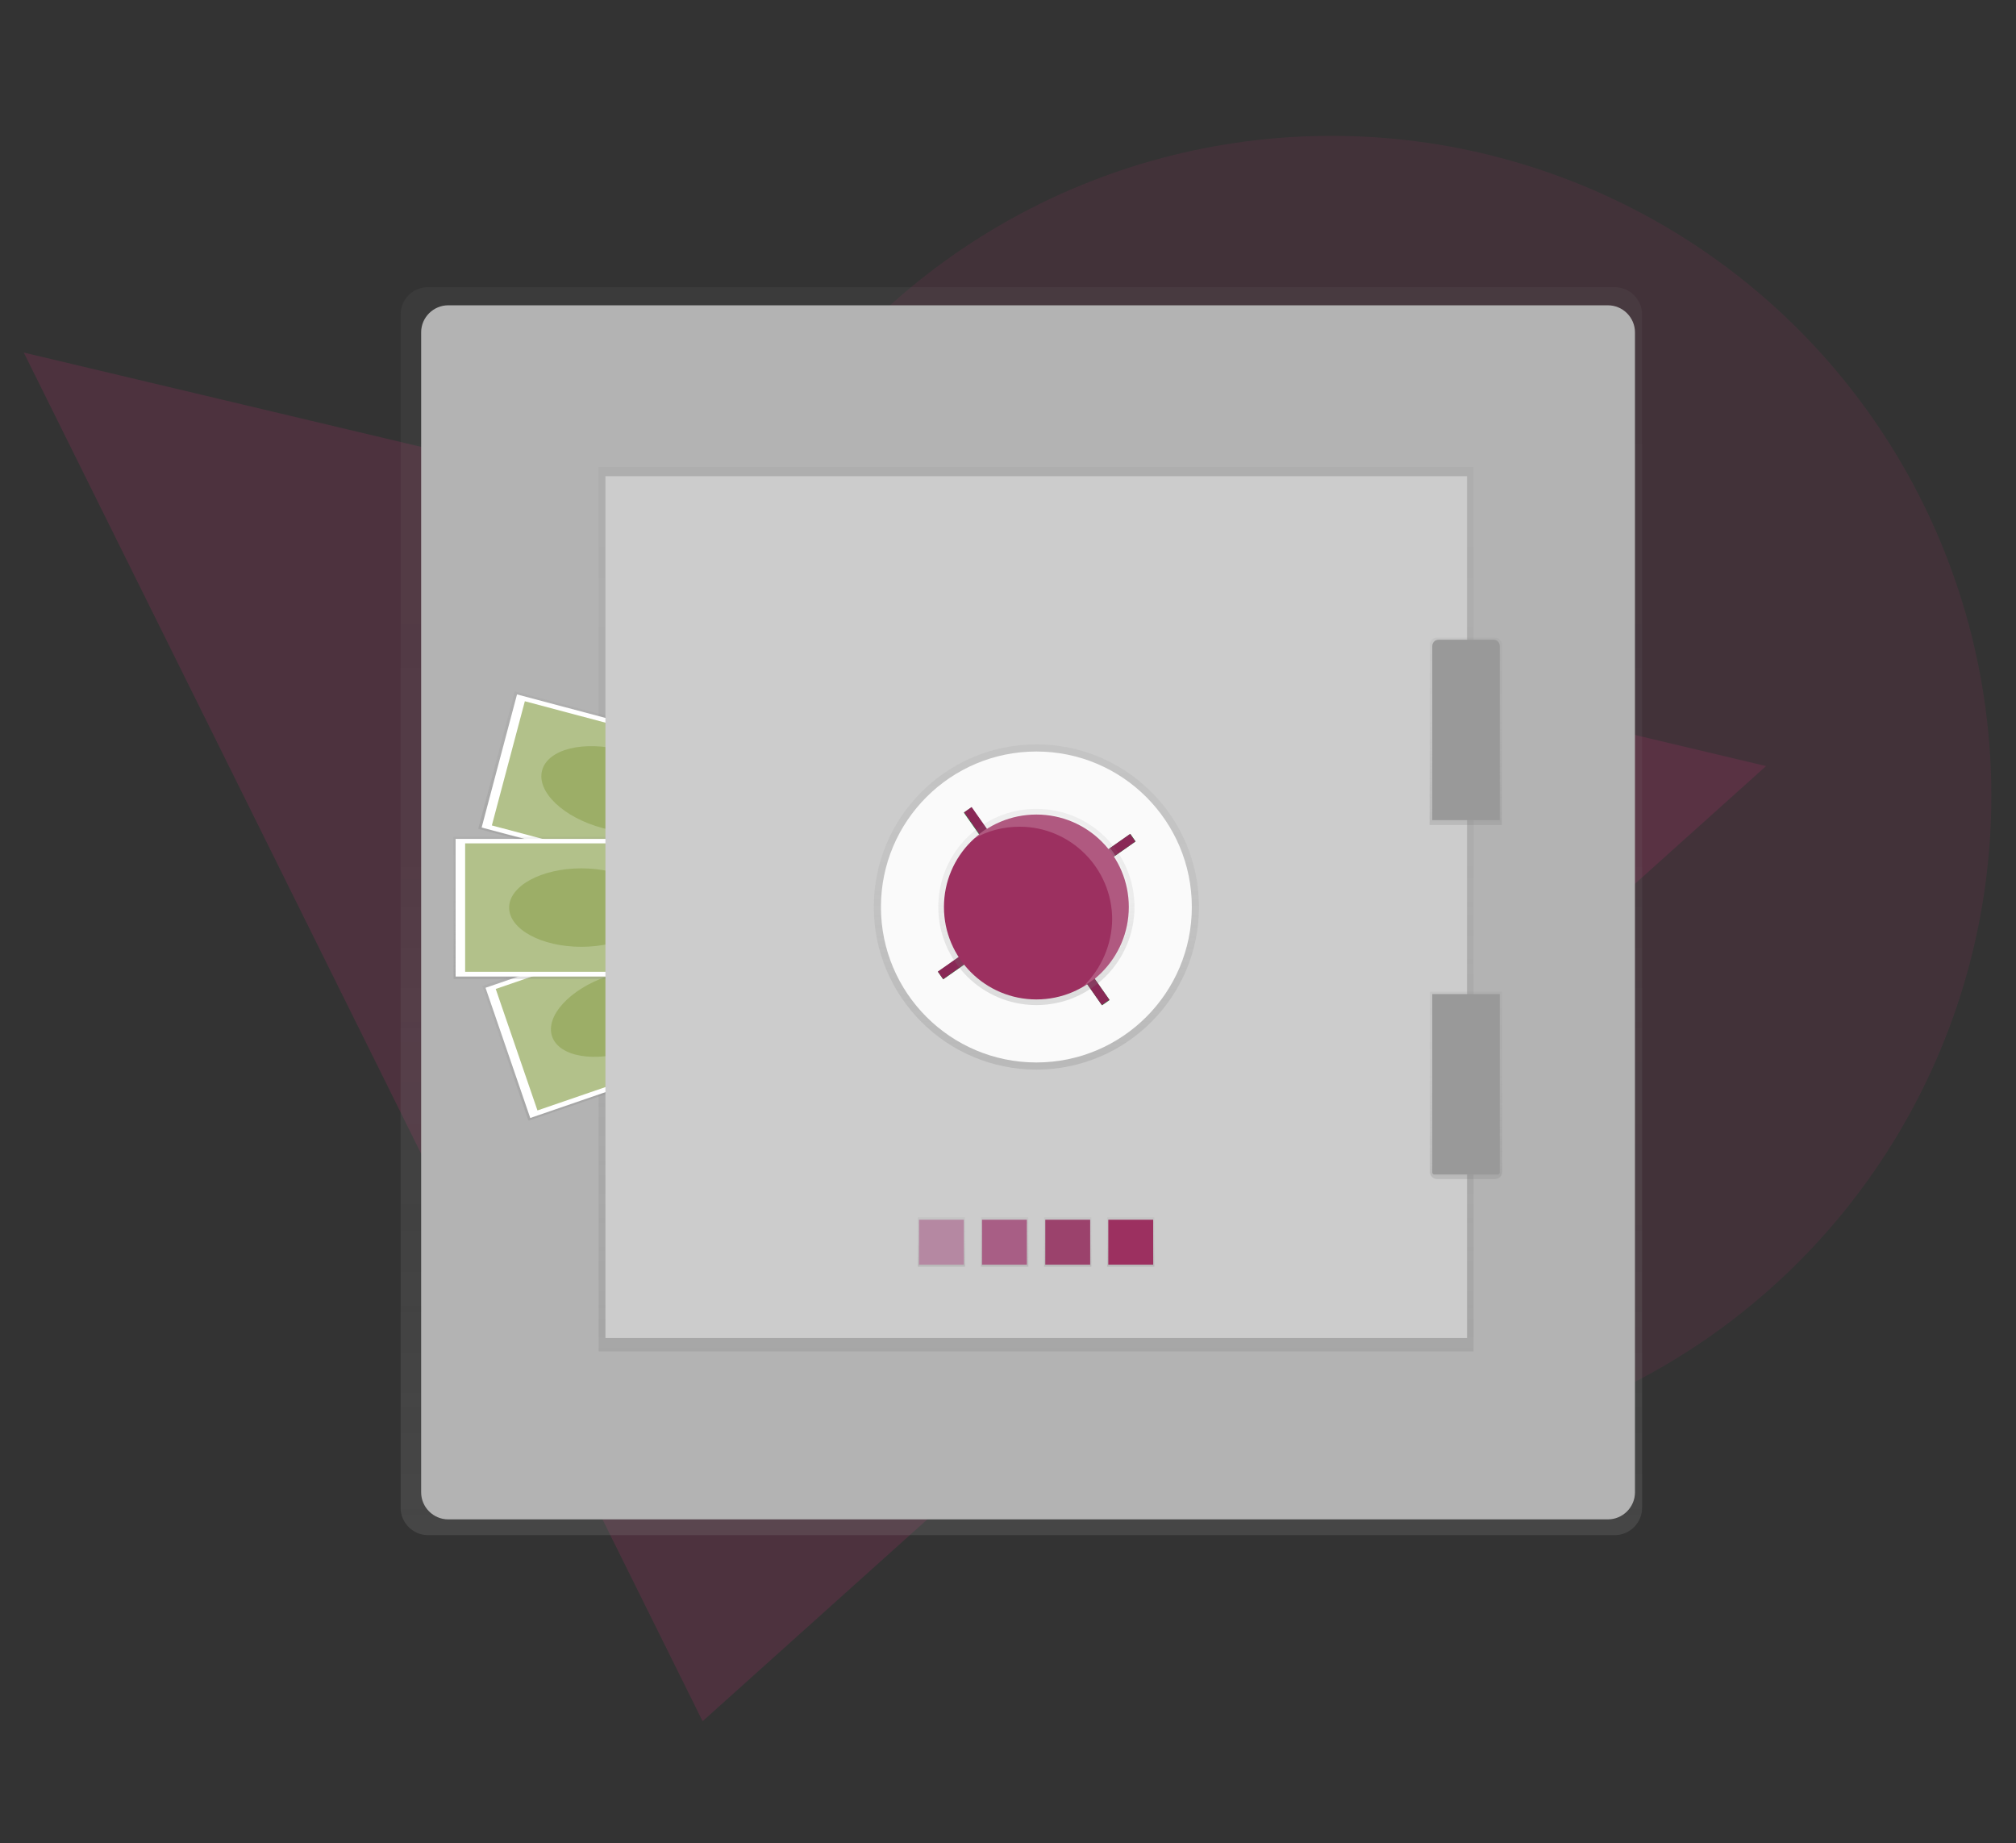 <?xml version="1.0" encoding="UTF-8"?> <svg xmlns="http://www.w3.org/2000/svg" xmlns:xlink="http://www.w3.org/1999/xlink" id="Layer_1" x="0px" y="0px" viewBox="0 0 678.3 620" style="enable-background:new 0 0 678.3 620;" xml:space="preserve"><rect x="0" y="0" width="678.3" height="620" fill="#333333" stroke="none"/> <style type="text/css"> .st0{opacity:0.25;fill:#9C3060;enable-background:new ;} .st1{opacity:0.15;fill:#9C3060;enable-background:new ;} .st2{fill:url(#SVGID_1_);} .st3{fill:#B3B3B3;} .st4{fill:url(#SVGID_2_);} .st5{fill:url(#SVGID_3_);} .st6{fill:#FFFFFF;} .st7{opacity:0.49;fill:#628212;enable-background:new ;} .st8{opacity:0.49;fill:#869B45;enable-background:new ;} .st9{fill:url(#SVGID_4_);} .st10{fill:url(#SVGID_5_);} .st11{fill:#CCCCCC;} .st12{fill:url(#SVGID_6_);} .st13{fill:#FAFAFA;} .st14{fill:url(#SVGID_7_);} .st15{fill:url(#SVGID_8_);} .st16{fill:url(#SVGID_9_);} .st17{fill:url(#SVGID_10_);} .st18{fill:#9C3060;} .st19{fill:#9B426C;} .st20{fill:#A85E85;} .st21{fill:#B588A2;} .st22{fill:#2E8F4A;} .st23{fill:#892856;} .st24{fill:url(#SVGID_11_);} .st25{opacity:0.2;fill:#FFFFFF;enable-background:new ;} .st26{fill:url(#SVGID_12_);} .st27{fill:url(#SVGID_13_);} .st28{fill:#999999;} </style> <g> <polygon class="st0" points="594.2,257.7 236.4,579 8,118.6 "></polygon> <circle class="st1" cx="448" cy="267.7" r="222"></circle> </g> <title>vault</title> <g> <linearGradient id="SVGID_1_" gradientUnits="userSpaceOnUse" x1="343.62" y1="1496.303" x2="343.62" y2="1076.551" gradientTransform="matrix(1 0 0 1 0 -980)"> <stop offset="0" style="stop-color:#808080;stop-opacity:0.25"></stop> <stop offset="0.54" style="stop-color:#808080;stop-opacity:0.12"></stop> <stop offset="1" style="stop-color:#808080;stop-opacity:0.1"></stop> </linearGradient> <path class="st2" d="M144,96.6h399.3c5,0,9.2,4.1,9.2,9.2v401.4c0,5-4.1,9.2-9.2,9.2H144c-5,0-9.2-4.1-9.2-9.2V105.7 C134.8,100.7,138.9,96.6,144,96.6z"></path> <path class="st3" d="M150.8,102.7h390.2c5,0,9.1,4.1,9.1,9.1V502c0,5-4.1,9.1-9.1,9.1H150.8c-5,0-9.1-4.1-9.1-9.1V111.8 C141.7,106.7,145.9,102.7,150.8,102.7z"></path> <linearGradient id="SVGID_2_" gradientUnits="userSpaceOnUse" x1="54.216" y1="1434.641" x2="54.216" y2="1137.146" gradientTransform="matrix(-1 0 0 1 402.85 -980)"> <stop offset="0" style="stop-color:#808080;stop-opacity:0.25"></stop> <stop offset="0.54" style="stop-color:#808080;stop-opacity:0.12"></stop> <stop offset="1" style="stop-color:#808080;stop-opacity:0.1"></stop> </linearGradient> <rect x="201.4" y="157.1" class="st4" width="294.4" height="297.5"></rect> <linearGradient id="SVGID_3_" gradientUnits="userSpaceOnUse" x1="206.485" y1="1314.317" x2="206.485" y2="1266.486" gradientTransform="matrix(-0.967 -0.257 -0.257 0.967 744.971 -926.068)"> <stop offset="0" style="stop-color:#808080;stop-opacity:0.25"></stop> <stop offset="0.54" style="stop-color:#808080;stop-opacity:0.12"></stop> <stop offset="1" style="stop-color:#808080;stop-opacity:0.1"></stop> </linearGradient> <polygon class="st5" points="255.6,303.9 160.9,278.8 173.2,232.6 267.8,257.7 "></polygon> <rect x="191.2" y="220.1" transform="matrix(0.257 -0.967 0.967 0.257 -99.919 406.693)" class="st6" width="46.3" height="96.4"></rect> <rect x="192.8" y="223.3" transform="matrix(0.257 -0.967 0.967 0.257 -99.993 406.717)" class="st7" width="43.2" height="90.1"></rect> <ellipse transform="matrix(0.257 -0.967 0.967 0.257 -103.404 396.479)" class="st8" cx="206" cy="265.5" rx="13.5" ry="24.7"></ellipse> <linearGradient id="SVGID_4_" gradientUnits="userSpaceOnUse" x1="733.523" y1="1411.062" x2="733.523" y2="1363.224" gradientTransform="matrix(-0.946 0.325 0.325 0.946 459.36 -1211.676)"> <stop offset="0" style="stop-color:#808080;stop-opacity:0.25"></stop> <stop offset="0.54" style="stop-color:#808080;stop-opacity:0.12"></stop> <stop offset="1" style="stop-color:#808080;stop-opacity:0.1"></stop> </linearGradient> <polygon class="st9" points="177.8,377 162.3,331.7 254.9,300 270.4,345.2 "></polygon> <rect x="168.2" y="315.3" transform="matrix(0.946 -0.325 0.325 0.946 -98.228 88.67)" class="st6" width="96.4" height="46.3"></rect> <rect x="171.3" y="316.8" transform="matrix(0.946 -0.325 0.325 0.946 -98.219 88.654)" class="st7" width="90" height="43.2"></rect> <ellipse transform="matrix(0.946 -0.325 0.325 0.946 -99.438 86.198)" class="st8" cx="208.4" cy="340.8" rx="24" ry="13.1"></ellipse> <linearGradient id="SVGID_5_" gradientUnits="userSpaceOnUse" x1="201.363" y1="1309.257" x2="201.363" y2="1261.464" gradientTransform="matrix(-1 0 0 1 402.85 -980)"> <stop offset="0" style="stop-color:#808080;stop-opacity:0.25"></stop> <stop offset="0.54" style="stop-color:#808080;stop-opacity:0.12"></stop> <stop offset="1" style="stop-color:#808080;stop-opacity:0.1"></stop> </linearGradient> <rect x="152.6" y="281.5" class="st10" width="97.9" height="47.8"></rect> <rect x="153.3" y="282.2" class="st6" width="96.4" height="46.3"></rect> <rect x="156.5" y="283.7" class="st7" width="90.1" height="43.2"></rect> <ellipse class="st8" cx="195.6" cy="305.3" rx="24.3" ry="13.2"></ellipse> <rect x="203.7" y="160.2" class="st11" width="289.9" height="289.9"></rect> <linearGradient id="SVGID_6_" gradientUnits="userSpaceOnUse" x1="54.145" y1="1339.838" x2="54.145" y2="1230.455" gradientTransform="matrix(-1 0 0 1 402.85 -980)"> <stop offset="0" style="stop-color:#808080;stop-opacity:0.25"></stop> <stop offset="0.54" style="stop-color:#808080;stop-opacity:0.12"></stop> <stop offset="1" style="stop-color:#808080;stop-opacity:0.1"></stop> </linearGradient> <circle class="st12" cx="348.7" cy="305.1" r="54.7"></circle> <circle class="st13" cx="348.7" cy="305.1" r="52.3"></circle> <linearGradient id="SVGID_7_" gradientUnits="userSpaceOnUse" x1="22.354" y1="1406.186" x2="22.354" y2="1389.492" gradientTransform="matrix(-1 0 0 1 402.85 -980)"> <stop offset="0" style="stop-color:#808080;stop-opacity:0.25"></stop> <stop offset="0.54" style="stop-color:#808080;stop-opacity:0.12"></stop> <stop offset="1" style="stop-color:#808080;stop-opacity:0.1"></stop> </linearGradient> <rect x="372.5" y="409.5" class="st14" width="15.9" height="16.6"></rect> <linearGradient id="SVGID_8_" gradientUnits="userSpaceOnUse" x1="43.619" y1="1406.186" x2="43.619" y2="1389.492" gradientTransform="matrix(-1 0 0 1 402.85 -980)"> <stop offset="0" style="stop-color:#808080;stop-opacity:0.25"></stop> <stop offset="0.54" style="stop-color:#808080;stop-opacity:0.12"></stop> <stop offset="1" style="stop-color:#808080;stop-opacity:0.1"></stop> </linearGradient> <rect x="351.3" y="409.5" class="st15" width="15.9" height="16.6"></rect> <linearGradient id="SVGID_9_" gradientUnits="userSpaceOnUse" x1="64.813" y1="1406.186" x2="64.813" y2="1389.492" gradientTransform="matrix(-1 0 0 1 402.85 -980)"> <stop offset="0" style="stop-color:#808080;stop-opacity:0.25"></stop> <stop offset="0.54" style="stop-color:#808080;stop-opacity:0.12"></stop> <stop offset="1" style="stop-color:#808080;stop-opacity:0.1"></stop> </linearGradient> <rect x="330.1" y="409.5" class="st16" width="15.9" height="16.6"></rect> <linearGradient id="SVGID_10_" gradientUnits="userSpaceOnUse" x1="86.078" y1="1406.186" x2="86.078" y2="1389.492" gradientTransform="matrix(-1 0 0 1 402.85 -980)"> <stop offset="0" style="stop-color:#808080;stop-opacity:0.25"></stop> <stop offset="0.54" style="stop-color:#808080;stop-opacity:0.12"></stop> <stop offset="1" style="stop-color:#808080;stop-opacity:0.1"></stop> </linearGradient> <rect x="308.8" y="409.5" class="st17" width="15.9" height="16.6"></rect> <rect x="372.9" y="410.3" class="st18" width="15.1" height="15.1"></rect> <rect x="351.7" y="410.3" class="st19" width="15.1" height="15.1"></rect> <rect x="330.4" y="410.3" class="st20" width="15.1" height="15.1"></rect> <rect x="309.2" y="410.3" class="st21" width="15.1" height="15.1"></rect> <rect x="327" y="271.7" transform="matrix(0.819 -0.574 0.574 0.819 -99.478 238.547)" class="st22" width="3.1" height="10.6"></rect> <rect x="315.4" y="323.8" transform="matrix(0.819 -0.574 0.574 0.819 -128.597 242.748)" class="st22" width="10.6" height="3.1"></rect> <rect x="367.4" y="327.9" transform="matrix(0.819 -0.574 0.574 0.819 -124.405 271.849)" class="st22" width="3.1" height="10.6"></rect> <rect x="371.5" y="283.5" transform="matrix(0.819 -0.574 0.574 0.819 -95.354 267.651)" class="st22" width="10.6" height="3.1"></rect> <rect x="327.1" y="271.6" transform="matrix(0.819 -0.574 0.574 0.819 -99.413 238.58)" class="st23" width="3.1" height="10.6"></rect> <rect x="315.4" y="323.7" transform="matrix(0.819 -0.574 0.574 0.819 -128.566 242.756)" class="st23" width="10.6" height="3.1"></rect> <rect x="367.3" y="327.8" transform="matrix(0.819 -0.574 0.574 0.819 -124.341 271.773)" class="st23" width="3.1" height="10.6"></rect> <rect x="371.4" y="283.5" transform="matrix(0.819 -0.574 0.574 0.819 -95.348 267.608)" class="st23" width="10.6" height="3.1"></rect> <linearGradient id="SVGID_11_" gradientUnits="userSpaceOnUse" x1="54.145" y1="1318.147" x2="54.145" y2="1252.147" gradientTransform="matrix(-1 0 0 1 402.85 -980)"> <stop offset="0" style="stop-color:#808080;stop-opacity:0.25"></stop> <stop offset="0.54" style="stop-color:#808080;stop-opacity:0.12"></stop> <stop offset="1" style="stop-color:#808080;stop-opacity:0.1"></stop> </linearGradient> <circle class="st24" cx="348.7" cy="305.1" r="33"></circle> <circle class="st18" cx="348.7" cy="305.1" r="31.1"></circle> <path class="st25" d="M364.6,331.7c2.2-1.3,4.3-2.8,6.1-4.6c12.4-11.9,12.7-31.6,0.9-44c-11.9-12.4-31.6-12.7-44-0.9 c4.7-2.8,10.1-4.1,15.5-4.1c17.1,0,31.1,14,31.1,31.2C374.1,317.7,370.6,325.8,364.6,331.7z"></path> <linearGradient id="SVGID_12_" gradientUnits="userSpaceOnUse" x1="170.549" y1="1341.481" x2="170.549" y2="1278.469" gradientTransform="matrix(-1 0 0 1 663.7 -1064)"> <stop offset="0" style="stop-color:#808080;stop-opacity:0.25"></stop> <stop offset="0.54" style="stop-color:#808080;stop-opacity:0.12"></stop> <stop offset="1" style="stop-color:#808080;stop-opacity:0.1"></stop> </linearGradient> <path class="st26" d="M481.1,216.8L481.1,216.8c0-1.3,1.1-2.3,2.3-2.3H503c1.3,0,2.3,1.1,2.3,2.3v60.7H481L481.1,216.8z"></path> <linearGradient id="SVGID_13_" gradientUnits="userSpaceOnUse" x1="170.407" y1="1460.607" x2="170.407" y2="1397.595" gradientTransform="matrix(-1 0 0 1 663.7 -1064)"> <stop offset="0" style="stop-color:#808080;stop-opacity:0.25"></stop> <stop offset="0.54" style="stop-color:#808080;stop-opacity:0.12"></stop> <stop offset="1" style="stop-color:#808080;stop-opacity:0.1"></stop> </linearGradient> <path class="st27" d="M483.5,396.6c-1.4,0-2.4-1.1-2.4-2.5v-60.5h24.3v60.6c0,1.4-1.1,2.4-2.4,2.4H483.5L483.5,396.6z"></path> <path class="st28" d="M502.6,215.2c1.1,0,2,0.9,2,2.1v58.6l0,0h-22.7l0,0v-58.6c0-1.1,0.9-2.1,2.1-2.1H502.6L502.6,215.2z"></path> <path class="st28" d="M504.6,334.4v60c0,0.4-0.3,0.7-0.7,0.7h-21.3c-0.4,0-0.7-0.3-0.7-0.7v-60l0,0L504.6,334.4L504.6,334.4z"></path> </g> </svg> 